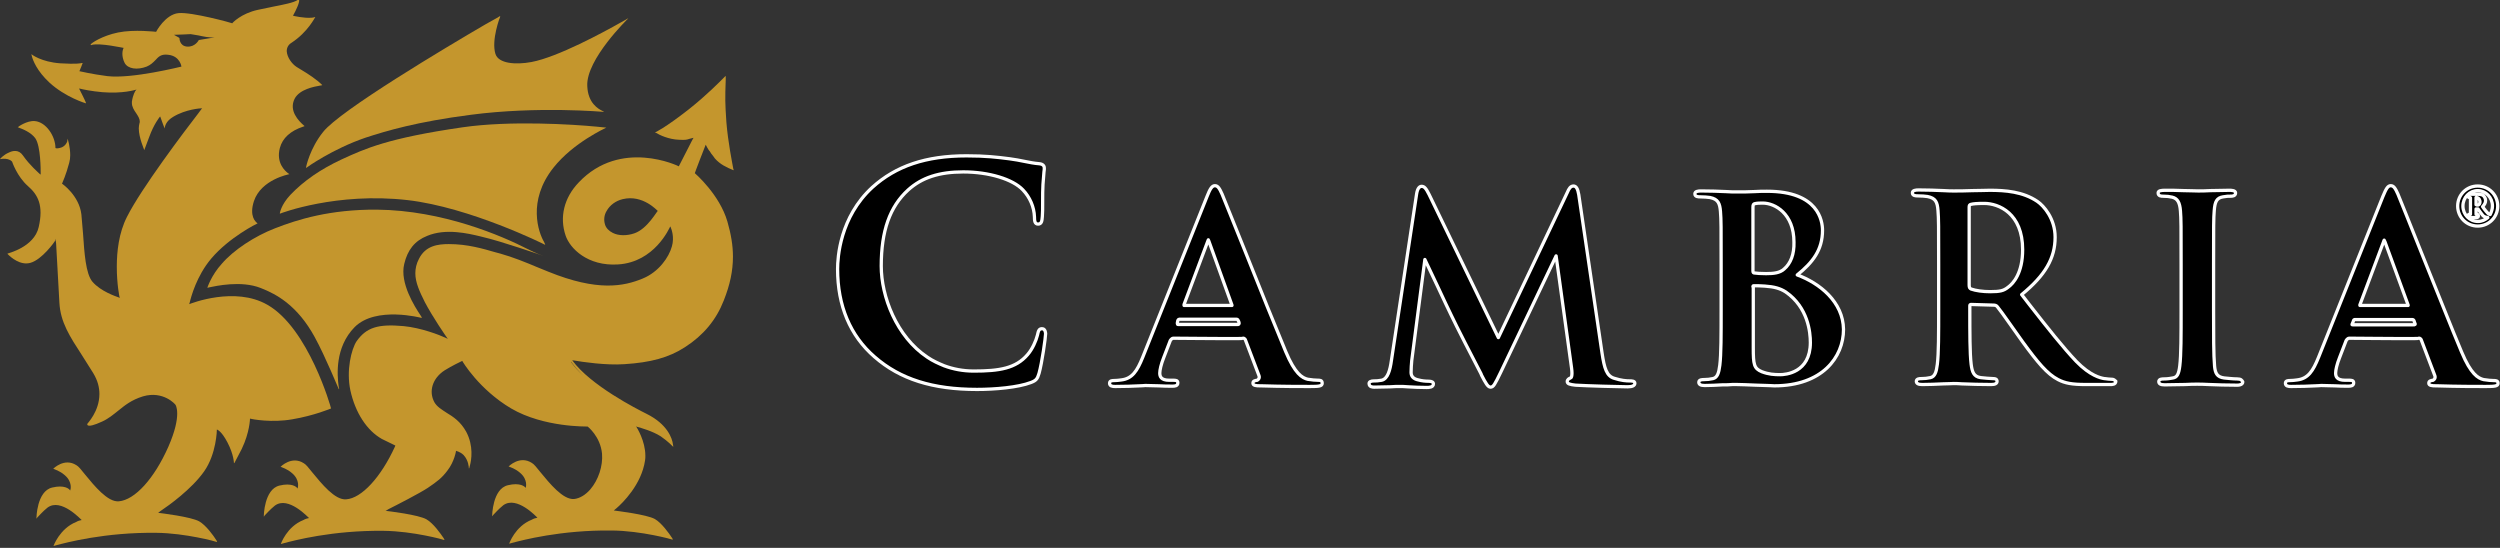 <?xml version="1.0" encoding="UTF-8" standalone="no"?><!DOCTYPE svg PUBLIC "-//W3C//DTD SVG 1.1//EN" "http://www.w3.org/Graphics/SVG/1.1/DTD/svg11.dtd"><svg width="100%" height="100%" viewBox="0 0 762 167" version="1.1" xmlns="http://www.w3.org/2000/svg" xmlns:xlink="http://www.w3.org/1999/xlink" xml:space="preserve" xmlns:serif="http://www.serif.com/" style="fill-rule:evenodd;clip-rule:evenodd;stroke-linejoin:round;stroke-miterlimit:2;"><rect x="0" y="0" width="762" height="167" fill="#333333" stroke="none"/><g><g><path d="M160.8,75.9c-7.8,-4 -25.8,-11.8 -45.9,-12c-14.3,-0.1 -24.2,3 -31.1,5.7c-6.2,2.4 -12.6,6.6 -16.2,10.8c-3.2,3.5 -4.4,7.3 -4.4,7.3l0.1,0c0,0 0.2,0 0.4,-0.1c2,-0.4 9.8,-2.2 15.8,0.2c4.9,1.9 11.2,5.4 16.4,14.9c3.3,6 7.3,15.9 7.4,16l0,-0.2c0.1,0.1 0.1,0.2 0.1,0.2c0,0 -0.1,-0.4 -0.2,-1.1c-0.4,-3.1 -1.2,-11.7 4.9,-17.9c6.5,-6.5 20.3,-2.8 20.4,-2.8l0,-0.1l0.1,0c0,0 -0.2,-0.3 -0.5,-0.8c-1.6,-2.4 -6.3,-9.7 -4.9,-15.5c1,-4.3 3.2,-7.1 7,-8.6c5.7,-2.4 12.6,-0.7 16,0.1l0.8,0.2c5.7,1.3 18.4,5.7 18.6,5.8c0,0 -0.1,-0.1 -0.2,-0.1c0.1,0 0.2,0.1 0.2,0.1c0,0 -2.1,-0.7 -4.8,-2.1Z" style="fill:#c4962d;fill-rule:nonzero;"/><path d="M93.3,51.2c0.2,-0.2 8.1,-5.8 18,-9.2c6.4,-2.1 15.8,-4.9 32.1,-7c20.5,-2.7 40.5,-0.9 40.7,-0.9c0,0 -0.1,0 -0.1,-0.1l0.1,0c0,0 -0.2,0 -0.5,-0.2c-1.2,-0.6 -4.4,-2.3 -4.6,-7.6c-0.4,-8.1 12.4,-20.5 12.5,-20.6c0,0 -0.1,0 -0.2,0.1l0.1,-0.1c0,0 -0.8,0.5 -2.1,1.2c-5.3,3 -19.3,10.6 -27.3,12.1c-4.8,0.9 -10.1,0.5 -11,-2.5c-1.3,-4.2 1.4,-11.3 1.5,-11.4l-0.1,0l0,-0.1c0,0 -1.6,1 -4.4,2.5c-12,7 -44.4,26.3 -49.5,32.8c-4.1,5.1 -5.2,10.7 -5.2,10.7l0,0.3Z" style="fill:#c4962d;fill-rule:nonzero;"/><path d="M168.7,51.1c6.1,-7.7 16,-12.1 16.1,-12.2l-0.1,0l0.1,0c0,0 -1.1,-0.1 -3,-0.3c-7.3,-0.7 -26.3,-1.9 -40.8,0.2c-22.8,3.3 -29.7,6.5 -36.9,9.8c-6.4,3 -11.5,6.5 -15.6,10.8c-2.9,3.1 -3.2,5.6 -3.2,5.6l0,0.1l0.1,0c0.2,-0.1 17.2,-6.6 38.9,-4.1c18.9,2.2 41.5,13.4 41.8,13.6l0,-0.1l0.1,0c0,0 -0.2,-0.3 -0.4,-0.8c-1.6,-2.7 -5.2,-12.4 2.9,-22.6Z" style="fill:#c4962d;fill-rule:nonzero;"/><path d="M215.1,44.1c0.1,0.3 0.9,1.6 0.9,1.6l0.4,0.5c0.2,0.4 0.5,0.8 1,1.4l0.5,0.7c1.6,1.8 3.5,2.7 5.7,3.6l0,-0.1c0,0 0,-0.2 -0.1,-0.4c-0.3,-1.7 -1.6,-8 -2.1,-14.2c-0.4,-6 -0.4,-7 -0.2,-12.9l0,-1.1l-0.1,0c0,0 -0.1,0.1 -0.4,0.4c-1.3,1.3 -5.2,5.3 -10.6,9.6c-7.5,5.9 -10.5,7.2 -10.5,7.2l0.1,0c0,0 0.1,0.1 0.3,0.1c0.9,0.6 3.8,2 7,2.1c2,0.1 2.3,0 3.2,-0.3c0,0 0.9,-0.2 1.2,-0.3l-0.3,0.5c-1,1.9 -4.2,8.2 -4.2,8.2c-0.1,-0.1 -17.7,-8.6 -30.5,4.9c-4.5,4.7 -5.9,10.6 -4,16.2c1.3,3.9 6.7,9.4 16,8.8c11.1,-0.7 15.6,-11 15.9,-11.6c0,0 0,0.1 0.1,0.2c0.3,0.7 1.2,3.1 0.4,5.9c-0.9,3.3 -4,7.8 -8.9,9.8c-5.8,2.4 -13.8,4 -28.8,-2.1l-3.2,-1.3c-3.8,-1.6 -7.5,-3.1 -11.4,-4.2l-1.5,-0.4c-3.8,-1.1 -8.5,-2.5 -14.2,-2.5c-3.4,0 -7.1,0.5 -9.1,4.5c-0.8,1.5 -1.1,3 -1.1,4.4c0,2.8 1.3,5.6 2.9,8.8c2.3,4.4 6.4,10.4 7,11.2c-0.1,-0.1 -0.3,-0.1 -0.6,-0.3c-1.9,-0.9 -7.6,-3.1 -12.9,-3.6c-7.8,-0.7 -11.3,0.4 -14.3,4.6c-1.6,2.4 -3.2,8.9 -1.9,15c1.5,6.8 5,12.2 9.6,14.8l4.1,2c0,0.1 -0.1,0.2 -0.1,0.3c-4.3,9.4 -10.2,15.8 -14.9,16.1c-3.4,0.3 -7.5,-4.8 -10.3,-8.2c-1.1,-1.4 -2,-2.5 -2.6,-2.8c-3.7,-2.4 -7.1,1.1 -7.1,1.1l0.1,0c0.4,0.2 1.9,0.6 3.4,1.9c2.5,2.1 1.8,4.5 1.7,4.7l-0.1,-0.1c-0.2,-0.4 -1.7,-1.7 -5.4,-0.8c-4.7,1.1 -4.8,9.3 -4.8,9.4l0.1,0c0,0 0.1,-0.1 0.1,-0.2c0.5,-0.5 1.8,-2 3.2,-3.1c4.1,-3 10.1,3.6 10.4,3.8c-0.6,0.1 -1.2,0.3 -1.7,0.6c-5.1,2 -6.9,7.3 -6.9,7.3l0.1,0c0,0 0.3,-0.1 0.7,-0.2c3,-0.8 14.9,-4 30.6,-3.8c8.9,0.1 18.3,2.7 18.4,2.8l0,-0.1l0.1,0c0,0 -0.1,-0.2 -0.3,-0.5c-0.8,-1.2 -3.1,-4.5 -5.2,-5.7c-2.4,-1.4 -11.6,-2.5 -12.5,-2.6c0.2,-0.1 0.5,-0.2 0.9,-0.5c2.6,-1.3 9.6,-4.9 12,-6.5c2.8,-1.9 4.3,-3 6,-5.3c2.1,-2.7 2.6,-5.9 2.6,-6c0,0.1 1.2,0.2 2.3,1.3c1.5,1.6 1.6,3.7 1.6,4l0,0.1l0.1,-0.1l0,0.1c0,0 0.1,-0.3 0.2,-0.8c0.5,-1.7 1.2,-6.1 -1.1,-10.4c-1.7,-3.1 -4,-4.6 -6,-5.8c-1.5,-1 -2.9,-1.8 -3.7,-3.2c-1.8,-3.3 -0.6,-7.3 3.1,-9.7c2.2,-1.4 5.4,-2.9 5.4,-2.9c0,0.1 5.1,8.7 14.9,14.5c9.9,5.8 23.1,5.5 23.3,5.5c0,0 3.9,3 4.4,8.3c0.3,3.7 -1.1,8 -3.6,10.9c-1.5,1.7 -3.2,2.7 -4.9,2.9c-3.4,0.3 -7.5,-4.8 -10.3,-8.2c-1.1,-1.4 -2,-2.5 -2.6,-2.8c-3.7,-2.4 -7.1,1.1 -7.1,1.1l0.1,0c0.4,0.2 1.9,0.6 3.4,1.9c2.5,2.1 1.8,4.5 1.7,4.7l0,-0.1c-0.2,-0.4 -1.7,-1.7 -5.4,-0.8c-4.7,1.1 -4.8,9.3 -4.8,9.4l0.1,0c0,0 0.1,-0.1 0.1,-0.2c0.5,-0.5 1.8,-2 3.2,-3.1c4.1,-3 10.2,3.6 10.4,3.8c-0.6,0.1 -1.2,0.3 -1.7,0.6c-5.1,2 -6.9,7.3 -6.9,7.3l0.1,0c0,0 0.3,-0.1 0.7,-0.2c3,-0.8 14.9,-4 30.6,-3.8c8.9,0.1 18.3,2.7 18.4,2.8l0,-0.1l0.1,0c0,0 -0.1,-0.2 -0.3,-0.5c-0.8,-1.2 -3.1,-4.5 -5.2,-5.7c-2.5,-1.4 -11.8,-2.5 -12.5,-2.6c0.1,-0.1 0.3,-0.3 0.7,-0.6c2,-1.7 7.7,-7.3 8.8,-14.6c0.1,-0.5 0.1,-1 0.1,-1.5c0,-4.5 -2.6,-8.6 -2.8,-8.9c0.1,0 0.2,0 0.3,0.1c1.1,0.3 4.7,1.3 7.2,2.9c2.2,1.5 3.8,3.2 3.8,3.2l0,-0.1c0,0 0,-0.3 -0.1,-0.7c-0.2,-1.7 -1.6,-6.1 -8.1,-9.3c-2.8,-1.4 -17,-8.6 -22.6,-16.3c0.1,0 0.4,0.1 0.7,0.1c2.3,0.4 9.6,1.5 15.2,1.1c8,-0.5 13.6,-2 18.5,-5.2c5.6,-3.6 9.5,-8.3 11.8,-14.2c1.9,-4.8 2.8,-9 2.8,-13.4c0,-3.4 -0.6,-6.9 -1.7,-10.7c-2.4,-8.2 -9.7,-14.5 -9.9,-14.7c-0.3,0.5 3.2,-8.5 3.3,-8.7Zm-36.6,71c0.2,0.1 0.3,0.3 0.5,0.4c-0.2,-0.2 -0.4,-0.3 -0.5,-0.4Zm14.9,-44c-2.3,0.8 -4.8,0.8 -6.6,-0.1c-1.2,-0.6 -2.1,-1.5 -2.4,-2.6c-0.4,-1.3 -0.3,-2.8 0.5,-4.1c1,-1.8 2.8,-3.1 4.9,-3.6c6.2,-1.5 10.6,3.6 10.7,3.6c-0.2,-0.1 -3.1,5.4 -7.1,6.8Zm28,-47.7l0,0.1l0,-0.1Zm-21.4,17.1l0.2,0l-0.2,0c0,0.1 0,0 0,0Zm-109.2,108.5l0,0.2l0,-0.2Zm52,-5.9l0,-0.2l0,0.2Zm17.4,5.9l0,0.2c-0.1,-0.1 -0.1,-0.1 0,-0.2Zm17.5,-34.6c-1.5,-1.3 -2.7,-2.7 -3.7,-4.1l0.1,0c1,1.4 2.2,2.8 3.6,4.1Z" style="fill:#c4962d;fill-rule:nonzero;"/><path d="M73.7,136.8c2.4,-5 2.5,-9.1 2.5,-9.2l0.1,0c0.6,0.2 6.6,1.3 12.8,0.2c6.6,-1.1 11.8,-3.3 11.8,-3.3c0,-0.3 -6.9,-24.5 -19.4,-31.6c-9.9,-5.7 -23.3,-0.4 -23.8,-0.2c0,-0.1 0,-0.2 0.1,-0.4c0.4,-1.7 2.1,-8.2 6.6,-13.5c5.5,-6.5 14,-10.7 14.1,-10.7l-0.1,-0.1c-0.5,-0.4 -2.5,-2.1 -1,-6.7c2.2,-6.6 10.7,-8.2 10.8,-8.2l-0.1,-0.1c0,0 -0.1,-0.1 -0.3,-0.2c-0.9,-0.7 -3.7,-3.1 -2.5,-7.7c0.8,-3 3.2,-5.2 7.1,-6.5c0.3,-0.1 0.4,-0.1 0.4,-0.2c-1.9,-1.6 -4.8,-4.7 -3,-8.3c1.5,-2.9 6,-3.7 7.7,-4c0.6,-0.1 0.7,-0.1 0.7,-0.2c-1.7,-1.7 -4.3,-3.4 -6.5,-4.7l-1.3,-0.8c-1.4,-0.9 -2.9,-2.9 -3,-4.8c0,-1.1 0.5,-2 1.5,-2.6c4.9,-3.2 7.1,-7.7 7.2,-7.8l-0.1,0c-0.3,0.1 -0.7,0.2 -1,0.2c-2.5,0.2 -5.6,-0.6 -5.7,-0.6c0,0 0.1,-0.1 0.1,-0.2c0.6,-1 2.2,-4.3 1.7,-4.7c-0.1,-0.1 -0.4,0.1 -0.4,0.1c-1.1,0.8 -4.2,1.4 -7.8,2.1l-4.3,0.9c-5.1,1.1 -7.8,4 -7.8,4.1c-0.1,-0.1 -12.4,-3.5 -16.4,-3.1c-4,0.4 -6.8,5.6 -6.8,5.7c0,0 -6.7,-0.8 -11.6,0.2c-4.9,1 -8.3,3.3 -8.4,3.7c0.1,0.2 0.2,0.2 0.3,0.1c2.5,-0.7 9.6,0.9 9.8,0.9c-0.1,0.1 -0.4,0.8 -0.4,1.8c0,0.8 0.2,1.8 0.7,2.8c1,1.8 3.8,2.2 6.7,1.1c1.2,-0.5 1.9,-1.2 2.6,-1.9c1,-1.1 1.8,-2 4,-1.7c3.6,0.4 4,3.6 4,3.6c-0.1,0 -15.1,3.8 -22.6,2.9c-4.7,-0.6 -8.4,-1.5 -8.5,-1.5c0.1,-0.1 1,-2.5 1,-2.5l-0.2,0c-0.4,0.1 -1.7,0.4 -6.6,0.1c-5.8,-0.4 -8.8,-2.7 -8.8,-2.8l0,0.1c0,0 0,0.2 0.1,0.5c0.3,1.2 1.5,4.5 5.4,8.1c4.8,4.4 11,6.3 11.1,6.3l0,-0.1l-0.1,-0.3c-0.4,-1 -1.9,-3.9 -2,-4.1l0.2,0c0.7,0.2 3.5,0.8 6.9,1.1c6.3,0.5 10,-0.7 10.4,-0.8c0,0 0,0.1 -0.1,0.1c-0.3,0.3 -1,1.5 -1.3,3.6l0,0.4c0,1.1 0.6,2.1 1.3,3.1c0.6,0.9 1.1,1.7 1.1,2.5c0,0.2 0,0.4 -0.1,0.6c-0.1,0.5 -0.2,1 -0.2,1.5c0,2.9 1.7,6.6 1.7,6.7l0,-0.1l0.1,-0.3c0.4,-1 1.4,-3.7 1.4,-3.7c1.4,-3.9 3.2,-6.1 3.3,-6.2l0.1,0.2c0.2,0.7 1.3,3.5 1.3,3.5l0,-0.1l0,0.1l0,-0.2c0.1,-0.6 0.4,-2.1 2.6,-3.4c3.8,-2.3 8.3,-2.6 8.8,-2.6c-0.1,0.2 -0.6,0.7 -1.2,1.6c-4.1,5.3 -17.4,22.9 -21.7,31.5c-2.5,4.9 -3.1,10.6 -3.1,15.2c0,5.3 0.8,9.3 0.9,9.5c-0.1,0 -0.1,0 -0.2,-0.1c-1.1,-0.4 -5.6,-1.9 -8.1,-4.8c-2.1,-2.4 -2.5,-9 -2.9,-14.8l-0.5,-5.8c-0.7,-5.7 -5.8,-9.3 -5.9,-9.3c0,0 1.3,-2.9 2.2,-6.4c0.2,-0.7 0.3,-1.5 0.3,-2.3c0,-2.5 -0.7,-4.8 -0.8,-5c0,0 0,0.2 0.1,0.5c0,-0.2 -0.1,-0.3 -0.1,-0.4l0,-0.2l0,0.1l0,-0.1c0,0.3 -0.1,0.6 -0.1,0.9c-0.5,1.4 -1.7,1.9 -2.3,2c-0.7,0.2 -1.3,0.1 -1.3,0c0,-3.5 -2.8,-7.9 -6.3,-8.2c-2.4,-0.2 -5.2,1.8 -5.2,1.9l0.1,0c0,0 0.1,0 0.2,0.1c0.9,0.3 3.8,1.4 5.1,3.3c1.6,2.4 1.6,9.5 1.6,10.8l0,0.2c0,0 -0.1,-0.1 -0.2,-0.1c-0.6,-0.6 -3.1,-2.7 -5.2,-5.7c-1.3,-1.9 -3.1,-1.5 -4.3,-0.9c-1.5,0.6 -2.7,1.9 -2.7,2c2.6,-0.5 3.7,0.7 3.7,0.8c0,0 1.5,4.5 4.8,7.4c3.1,2.7 4.8,5.9 3.3,12.5c-1.4,6.2 -9.5,8 -9.5,8.1l0,0.1c0,0 0.1,0.1 0.2,0.2c0.8,0.8 3.7,3.4 6.8,2.5c3.5,-1 7.3,-6.3 7.7,-7c0,0.2 0,0.5 0.1,1.1c0.2,4.1 1,18 1,18c0.3,6 3.2,10.4 6.9,16.1l3.4,5.4c1.4,2.3 1.9,4.4 1.9,6.4c0,5.3 -3.7,9 -3.7,9.1l0,0.1c0,0.1 0,0.2 0.1,0.3c0.5,0.4 2,0 4.4,-1.1c2,-0.9 3.5,-2.2 4.9,-3.3c2,-1.6 4,-3.3 7.6,-4.4c6.2,-1.8 9.9,2.5 9.9,2.6c0,0 2.1,3 -2.2,12.8c-4.3,9.7 -10.2,16.2 -15.1,16.6c-3.4,0.3 -7.5,-4.8 -10.3,-8.2c-1.1,-1.4 -2,-2.5 -2.6,-2.8c-3.7,-2.4 -7.1,1.1 -7.1,1.1l0.1,0c0.4,0.2 1.9,0.6 3.4,1.9c2.5,2.1 1.8,4.5 1.7,4.7l-0.1,-0.1c-0.2,-0.4 -1.7,-1.7 -5.4,-0.8c-4.7,1.1 -4.8,9.3 -4.8,9.4l0.1,0c0,0 0.1,-0.1 0.1,-0.2c0.5,-0.5 1.8,-2 3.2,-3.1c4.1,-3 10.1,3.6 10.4,3.8c-0.6,0.1 -1.2,0.3 -1.7,0.6c-5,2 -6.9,7.3 -6.9,7.3l0.1,0c0,0 0.3,-0.1 0.7,-0.2c3,-0.8 14.9,-4 30.6,-3.8c8.9,0.1 18.3,2.7 18.4,2.8l0,-0.1l0.1,0c0,0 -0.1,-0.2 -0.3,-0.5c-0.8,-1.3 -3.1,-4.5 -5.2,-5.7c-2.5,-1.4 -11.7,-2.5 -12.5,-2.6c0.1,-0.1 0.4,-0.3 0.8,-0.6c2.4,-1.6 9.4,-6.6 13.2,-12c3.8,-5.4 3.9,-12.7 3.9,-12.8c0.1,0.1 1.3,0.3 3.2,3.9c2,3.8 2,6.4 2,6.4c0,0 0,-0.1 0.1,-0.1l0,0.1c0.8,-1.6 1.6,-3 2.3,-4.4Zm-13.1,-124.6c0,-0 -1.1,2.2 -3.6,2c-2.3,-0.2 -2.3,-2.5 -2.3,-2.6c0,-0.1 -1.4,-0.8 -1.7,-1l0.2,0c1.1,0 4.9,-0.2 4.9,-0.2l2.4,0.4c1.4,0.3 3.1,0.7 4.9,0.6c-1.9,0.3 -4.8,0.8 -4.8,0.8Zm-50.9,4.6c0,0 0.1,0.1 0.3,0.2c-0.1,-0.1 -0.2,-0.1 -0.3,-0.2Zm-7.4,60.4c0,0 0.1,0 0.3,-0.1c-0.1,0.1 -0.2,0.1 -0.3,0.1Zm14.4,-3.9c0.2,-0.3 0.3,-0.5 0.3,-0.5l0,0.1c0,0.1 -0.1,0.2 -0.3,0.4Zm4.8,75.7c0,0.1 -0.1,0.2 -0.1,0.2c0.1,-0.1 0.1,-0.1 0.1,-0.2Z" style="fill:#c4962d;fill-rule:nonzero;"/></g><path d="M317.6,100.2c-0.9,0 -1.1,0.6 -1.4,2c-0.4,1.6 -1.5,4.2 -3,5.9c-3.6,4.2 -8.6,5 -16.4,5c-3.3,0 -6.3,-0.6 -9,-1.6c-1.7,-0.7 -3.5,-1.5 -5.1,-2.6c-9.5,-6.3 -14.1,-18.6 -14.1,-27.8c0,-10.7 2.6,-18.1 8.2,-23.2c4.2,-3.8 9.5,-5.5 16.8,-5.5c7.8,0 15.1,2.2 18.2,5.5c2.1,2.2 3.4,5.2 3.5,8.2c0,1.2 0.1,2.2 1.1,2.2c1.1,0 1.2,-1 1.3,-2.3c0.1,-0.9 0.1,-2.7 0.1,-4.6c0,-1.8 0,-3.7 0.1,-5.2c0.1,-1.9 0.3,-3.1 0.3,-3.8c0.1,-0.5 0.1,-0.9 0.1,-1.2c0,-0.4 -0.2,-1.2 -1.6,-1.3c-1.4,-0.1 -2.9,-0.4 -4.4,-0.7c-1.5,-0.3 -3,-0.6 -4.6,-0.8c-3.9,-0.5 -7.3,-0.9 -13.1,-0.9c-12.4,0 -21.5,3.1 -28.7,9.6c-9.9,9.1 -10.6,21.4 -10.6,24.9c0,11.2 3.8,20.3 11.3,26.8c7.8,6.8 17.7,9.9 31.2,9.9c5.4,0 12.5,-0.6 16.4,-2.1c1.6,-0.6 2,-1.1 2.5,-2.8c0.9,-3.2 2,-11 2,-12.1c-0.1,-1.2 -0.6,-1.5 -1.1,-1.5Z" style="fill-rule:nonzero;stroke:#fff;stroke-width:1px;"/><path d="M496.8,116.1c-1.1,0 -2.6,-0.1 -4.8,-0.8c-2.3,-0.7 -3,-3 -3.7,-7.7l-7.1,-48.3c-0.3,-1.8 -0.8,-2.6 -1.6,-2.6c-0.9,0 -1.4,0.8 -1.9,2l-21,44.2l-21.1,-43.6c-1,-2 -1.5,-2.5 -2.3,-2.5c-0.5,0 -1.2,0.4 -1.5,2.2l-7.7,50.9c-0.4,2.9 -1.1,5.6 -3,6c-1.1,0.2 -1.7,0.2 -2.3,0.2c-1,0 -1.5,0.3 -1.5,0.8c0,1.1 1.2,1.1 1.6,1.1c1.4,0 3.2,-0.1 4.8,-0.1c1.2,-0.1 2.3,-0.1 2.9,-0.1c0.6,0 1.5,0 2.5,0.1c1.7,0.1 3.7,0.2 5.7,0.2c0.7,0 2.1,0 2.1,-1.1c0,-0.5 -0.5,-0.8 -1.4,-0.8c-1,0 -2.1,-0.1 -3.2,-0.4c-1.5,-0.3 -2.2,-1.1 -2.2,-2.3c0,-1.3 0.1,-2.3 0.2,-3.6l4,-30.8c1.1,2.3 2.4,5.1 3.7,7.8c2,4.3 3.9,8.3 4.4,9.3c1,2.2 7.3,14.5 9,17.7l0.2,0.5c1.2,2.3 1.9,3.6 2.7,3.6c0.9,0 1.3,-0.8 3.1,-4.5l16.9,-35.5l4.7,34.1c0.4,2.8 -0.2,3.1 -0.3,3.1c-0.5,0.2 -1,0.5 -1,1.1c0,0.7 0.8,0.9 2.5,1.1c3.1,0.2 13.8,0.5 15.9,0.5c1.5,0 2.2,-0.4 2.2,-1.1c0,-0.7 -1,-0.7 -1.5,-0.7Z" style="fill-rule:nonzero;stroke:#fff;stroke-width:1px;"/><path d="M547.8,83.8c4.7,-3.8 7.7,-7.6 7.7,-13.6c0,-2.8 -1.2,-11.9 -16.9,-11.9c-1.2,0 -2.5,0 -3.9,0.1c-1.7,0.1 -3.5,0.1 -5.6,0.1c-0.6,0 -1.7,0 -3,-0.1c-2.1,-0.1 -5,-0.2 -7.6,-0.2c-0.9,0 -1.9,0.1 -1.9,0.9c0,0.9 1.1,0.9 1.6,0.9c1,0 2.4,0.1 3,0.2c2.5,0.5 3,1.8 3.2,4.3c0.2,2.5 0.2,4.6 0.2,16.5l0,13.7c0,7.2 0,13.3 -0.4,16.6c-0.3,2.5 -0.8,3.8 -2.1,4.1c-0.9,0.2 -1.8,0.3 -2.8,0.3c-0.4,0 -1.5,0 -1.5,0.8c0,0.7 0.6,1 1.8,1c1.6,0 3.7,-0.1 5.4,-0.2c1.1,0 2.2,0 3,-0.1l1.4,0c1.1,0 3.4,0.1 5.9,0.2c1.1,0 2.2,0.1 3.2,0.1c1,0 1.8,0.1 2.3,0.1c14.6,0 21.1,-8.7 21.1,-17.2c-0.1,-8.4 -7.3,-14.1 -14.1,-16.6Zm-4,-1.8c-1.3,1.2 -3.2,1.4 -5.5,1.4c-1.7,0 -2.9,-0.1 -3.6,-0.2c-0.2,0 -0.4,-0.1 -0.4,-0.6l0,-19.4c0,-0.9 0.2,-1 0.5,-1.1c0.8,-0.2 1.4,-0.2 2.5,-0.2c3.7,0 9.5,3.2 9.5,11.9c0.1,3.7 -1,6.5 -3,8.2Zm-9.5,5.4c0,-0.3 0.1,-0.3 0.2,-0.3c1.2,0 2,0 3.4,0.1c2.9,0.2 4.7,0.7 6.4,1.8c6.8,4.7 7.5,12.3 7.5,15.4c0,9.3 -7.7,9.8 -9.2,9.8c-1.8,0 -3.5,-0.1 -5.6,-0.9c-2.4,-1 -2.6,-2.2 -2.6,-7.3l0,-18.6l-0.1,0Z" style="fill-rule:nonzero;stroke:#fff;stroke-width:1px;"/><path d="M643.6,115.6c-0.6,0 -1.3,-0.1 -2.1,-0.2l-0.1,0c-1.2,-0.2 -4.3,-0.9 -8.5,-5.2c-4,-4.2 -8.6,-10 -14.3,-17.3l-2.4,-3.1c7.2,-5.9 10.2,-11.1 10.2,-17.5c0,-5.7 -3.5,-9.6 -5.4,-10.9c-4.4,-3 -9.8,-3.4 -14.5,-3.4c-1.2,0 -3.2,0.1 -5.3,0.1c-2.2,0.1 -4.4,0.1 -5.7,0.1c-0.6,0 -1.7,0 -3.1,-0.1c-2.2,-0.1 -5,-0.2 -7.6,-0.2c-0.9,0 -1.9,0.1 -1.9,0.9c0,0.9 1.1,0.9 1.6,0.9c1.2,0 2.4,0.1 3,0.2c2.5,0.5 3,1.7 3.2,4.3c0.2,2.5 0.2,4.6 0.2,16.5l0,13.7c0,7.2 0,13.3 -0.4,16.6c-0.3,2.5 -0.8,3.8 -2.1,4.1c-0.9,0.2 -1.8,0.3 -2.8,0.3c-0.4,0 -1.5,0 -1.5,0.8c0,0.7 0.6,1 1.8,1c1.9,0 4.4,-0.1 6.4,-0.2c1.4,0 2.6,-0.1 3.2,-0.1c0.4,0 1.3,0 2.5,0.1c2.4,0.1 5.9,0.2 8.9,0.2c1.2,0 1.8,-0.3 1.8,-1c0,-0.3 -0.1,-0.8 -1.2,-0.8c-1,0 -2.7,-0.2 -3.8,-0.3c-2.1,-0.3 -2.6,-1.7 -2.9,-4.1c-0.4,-3.3 -0.4,-9.5 -0.4,-16.7l0,-1.1c0,-0.3 0.1,-0.4 0.4,-0.4l6.8,0.2c0.5,0 0.9,0.1 1.2,0.5c0.6,0.7 2.1,2.8 3.8,5.2c1.2,1.7 2.6,3.7 3.9,5.5c4.6,6.3 7.5,9.8 10.8,11.5c2.1,1.1 4.2,1.5 8.5,1.5l7.4,0c0.6,0 1.7,0 1.7,-1c-0.2,0 -0.3,-0.6 -1.3,-0.6Zm-27.1,-39.5c0,7.1 -2.8,10.3 -4.5,11.5c-1.3,1 -2.3,1.3 -5.4,1.3c-2.2,0 -4.4,-0.3 -5.8,-0.8c-0.4,-0.2 -0.6,-0.4 -0.6,-1.2l0,-23.7c0,-0.6 0.1,-0.8 0.5,-0.9c0.7,-0.2 1.9,-0.3 4.1,-0.3c4.4,-0 11.7,3 11.7,14.1Z" style="fill-rule:nonzero;stroke:#fff;stroke-width:1px;"/><path d="M681.9,115.5c-1.2,0 -2.9,-0.2 -4,-0.3c-2.2,-0.3 -2.7,-1.5 -2.9,-3.6c-0.3,-3.3 -0.3,-9.4 -0.3,-17.1l0,-13.8c0,-11.9 0,-14.1 0.2,-16.5c0.2,-2.8 0.8,-3.9 2.7,-4.2c1,-0.2 1.6,-0.2 2.3,-0.2c0.4,0 1.5,0 1.5,-1c0,-0.8 -1.4,-0.8 -1.9,-0.8c-1.6,0 -3.8,0.1 -5.7,0.1c-1.5,0.1 -3,0.1 -3.8,0.1c-1.1,0 -2.7,-0.1 -4.4,-0.1c-2,-0.1 -4.1,-0.1 -5.7,-0.1c-1.1,0 -2.1,0.1 -2.1,0.8c0,1 1,1 1.5,1c1.1,0 2,0.1 2.8,0.3c1.6,0.4 2.3,1.6 2.5,4.2c0.2,2.5 0.2,4.6 0.2,16.5l0,13.7c0,7.7 0,13.7 -0.4,17c-0.3,2.5 -0.8,3.5 -2.1,3.7c-0.6,0.1 -1.5,0.3 -2.8,0.3c-0.4,0 -1.5,0 -1.5,0.8c0,0.7 0.6,1 1.8,1c1.8,0 4.1,-0.1 6.2,-0.1c1.6,-0.1 2.9,-0.1 3.7,-0.1c0.8,0 2,0 3.6,0.1c2.4,0.1 5.4,0.2 8.6,0.2c1.5,0 1.7,-0.7 1.7,-1c-0.3,-0.5 -0.5,-0.9 -1.7,-0.9Z" style="fill-rule:nonzero;stroke:#fff;stroke-width:1px;"/><path d="M401.8,115.9c-0.8,0 -2,-0.1 -3.2,-0.3c-1.7,-0.4 -3.9,-1.7 -6.7,-8.4c-2.8,-6.7 -8.1,-19.8 -12.3,-30.4c-3.4,-8.4 -6.3,-15.7 -7.1,-17.6c-0.8,-1.8 -1.3,-2.6 -2.2,-2.6c-0.9,0 -1.5,1 -2.4,3.3l-19.6,49c-1.7,4.2 -3.2,6.5 -6.5,6.9c-0.6,0.1 -1.7,0.2 -2.4,0.2c-0.3,0 -1.2,0 -1.2,0.8c0,0.9 0.9,1 1.7,1c2.8,0 5.6,-0.1 7.5,-0.2c0.8,0 1.4,-0.1 1.7,-0.1c1.2,0 2.7,0.1 4.1,0.1c1.4,0.1 2.9,0.1 4.2,0.1c0.5,0 1.6,0 1.6,-1c0,-0.8 -0.7,-0.8 -1.4,-0.8l-1.2,0c-2.6,0 -2.9,-1.2 -2.9,-2.2c0,-0.9 0.4,-2.7 1.2,-4.7l2,-5.2c0,0 0.4,-0.7 0.9,-0.7l1.3,0c2.8,0 9.4,0.1 14.2,0.1c4.8,0 5.6,0 5.7,-0.1c0.6,-0.1 0.8,0.5 0.8,0.5l4.1,10.8c0.2,0.4 0.1,0.8 0,1c-0.1,0.2 -0.3,0.4 -0.5,0.5c-0.7,0.1 -1.3,0.2 -1.3,0.9c0,0.7 0.9,0.8 2.2,0.8l0.3,0c6.3,0.2 12,0.2 14.8,0.2c2.9,0 3.8,-0.1 3.8,-1c-0,-0.9 -0.7,-0.9 -1.2,-0.9Zm-40.9,-23.1l7.2,-19.2c0.1,-0.3 0.2,-0.5 0.2,-0.5c0.1,0.1 0.1,0.3 0.2,0.5l7,19.4l0,0.1l-14.6,0l0,-0.3Zm16.7,6c-0.1,0.1 -0.2,0.1 -0.4,0.1l-18.1,0c-0.1,0 -0.2,0 -0.2,-0.1c-0.1,-0.2 0,-0.8 0.1,-1.1c0,0 0.2,-0.4 0.4,-0.4l17.4,0c0.3,0 0.5,0.1 0.6,0.4c0.2,0.3 0.4,0.9 0.2,1.1Z" style="fill-rule:nonzero;stroke:#fff;stroke-width:1px;"/><path d="M760.2,116c-0.8,0 -2,-0.1 -3.2,-0.3c-1.7,-0.4 -3.9,-1.7 -6.7,-8.4c-2.8,-6.6 -8,-19.8 -12.3,-30.4c-3.4,-8.5 -6.3,-15.8 -7.1,-17.7c-0.8,-1.8 -1.3,-2.6 -2.2,-2.6c-0.9,0 -1.4,0.9 -2.4,3.3l-19.6,49c-1.7,4.2 -3.2,6.5 -6.5,6.9c-0.6,0.1 -1.7,0.2 -2.4,0.2c-0.3,0 -1.2,0 -1.2,0.8c0,0.9 0.9,1 1.7,1c2.8,0 5.6,-0.1 7.5,-0.2c0.8,0 1.4,-0.1 1.7,-0.1c1.2,0 2.7,0.1 4.1,0.1c1.4,0.1 2.9,0.1 4.2,0.1c0.5,0 1.6,0 1.6,-1c0,-0.8 -0.7,-0.8 -1.4,-0.8l-1.2,0c-2.6,0 -2.9,-1.2 -2.9,-2.2c0,-0.9 0.4,-2.7 1.2,-4.7l2,-5.2c0,0 0.4,-0.7 0.9,-0.7l1.3,0c2.8,0 9.4,0.1 14.2,0.1c4.8,0 5.6,0 5.7,-0.1c0.6,-0.1 0.8,0.5 0.8,0.5l4.1,10.8c0.2,0.4 0.1,0.8 0,1c-0.1,0.2 -0.3,0.4 -0.5,0.5c-0.7,0.1 -1.3,0.2 -1.3,0.9c0,0.7 0.9,0.8 2.2,0.8l0.3,0c6.2,0.2 12,0.2 14.8,0.2c2.9,0 3.8,-0.1 3.8,-1c-0,-0.8 -0.8,-0.8 -1.2,-0.8Zm-40.9,-23.1l7.2,-19.2c0.1,-0.4 0.2,-0.5 0.2,-0.5c0.1,0.1 0.1,0.3 0.2,0.4l7.1,19.4l0,0.1l-14.7,0l0,-0.2Zm16.8,6c-0.1,0.1 -0.2,0.1 -0.5,0.1l-18.5,0c-0.2,0 -0.2,0 -0.2,-0.1c0,-0.1 0.1,-0.3 0.2,-0.5l0.2,-0.5c0.1,-0.4 0.2,-0.5 0.5,-0.5l17.4,0c0.3,0 0.5,0.1 0.6,0.4l0.2,0.6c0.1,0.2 0.2,0.4 0.1,0.5Z" style="fill-rule:nonzero;stroke:#fff;stroke-width:1px;"/><path d="M755.2,68.9c3.4,0 6.1,-2.7 6.1,-6.1c0,-3.4 -2.7,-6.1 -6.1,-6.1c-3.4,0 -6.1,2.7 -6.1,6.1c0,3.4 2.7,6.1 6.1,6.1Zm0,-10.8c2.5,0 4.5,2.1 4.5,4.7c0,0.9 -0.3,1.8 -0.7,2.6c-0.1,0 -0.2,-0.1 -0.2,-0.1c-0.2,0 -0.4,-0.2 -0.6,-0.4c-0.3,-0.3 -0.6,-0.7 -1,-1.2c-0.2,-0.2 -0.3,-0.5 -0.5,-0.7c0.6,-0.7 0.9,-1.2 0.9,-1.9c0,-0.7 -0.4,-1.2 -0.7,-1.5c-0.4,-0.3 -1,-0.4 -1.9,-0.4l-2.2,0c-0.4,0 -0.6,0.2 -0.6,0.5c0,0.3 0.2,0.5 0.5,0.5c0.2,0 0.3,0 0.3,0.1l0,5l-0.2,0c-0.3,0 -0.6,0.2 -0.6,0.5c0,0.3 0.2,0.5 0.5,0.5l2.2,0c0.3,0 0.5,-0.2 0.5,-0.4l0,-0.2c0,-0.1 -0.1,-0.4 -0.5,-0.4l-0.2,0l0,-1.6l0.6,0c0.2,0.3 0.5,0.7 0.8,1.1c0.5,0.7 0.8,1.1 1.3,1.3c0.3,0.1 0.6,0.2 0.9,0.2c-0.8,0.7 -1.8,1.2 -3,1.2c-2.6,0 -4.6,-2.1 -4.6,-4.7c0,-2.6 2,-4.7 4.5,-4.7Zm0.7,3.4c0,0.5 -0.2,0.8 -0.4,0.9c-0.1,0.1 -0.2,0.1 -0.3,0.1c-0.2,0 -0.4,0 -0.5,-0.1l0,-2.2l0.2,0c0.9,0.2 1,1.1 1,1.3Z" style="fill-rule:nonzero;stroke:#fff;stroke-width:1px;"/></g></svg>